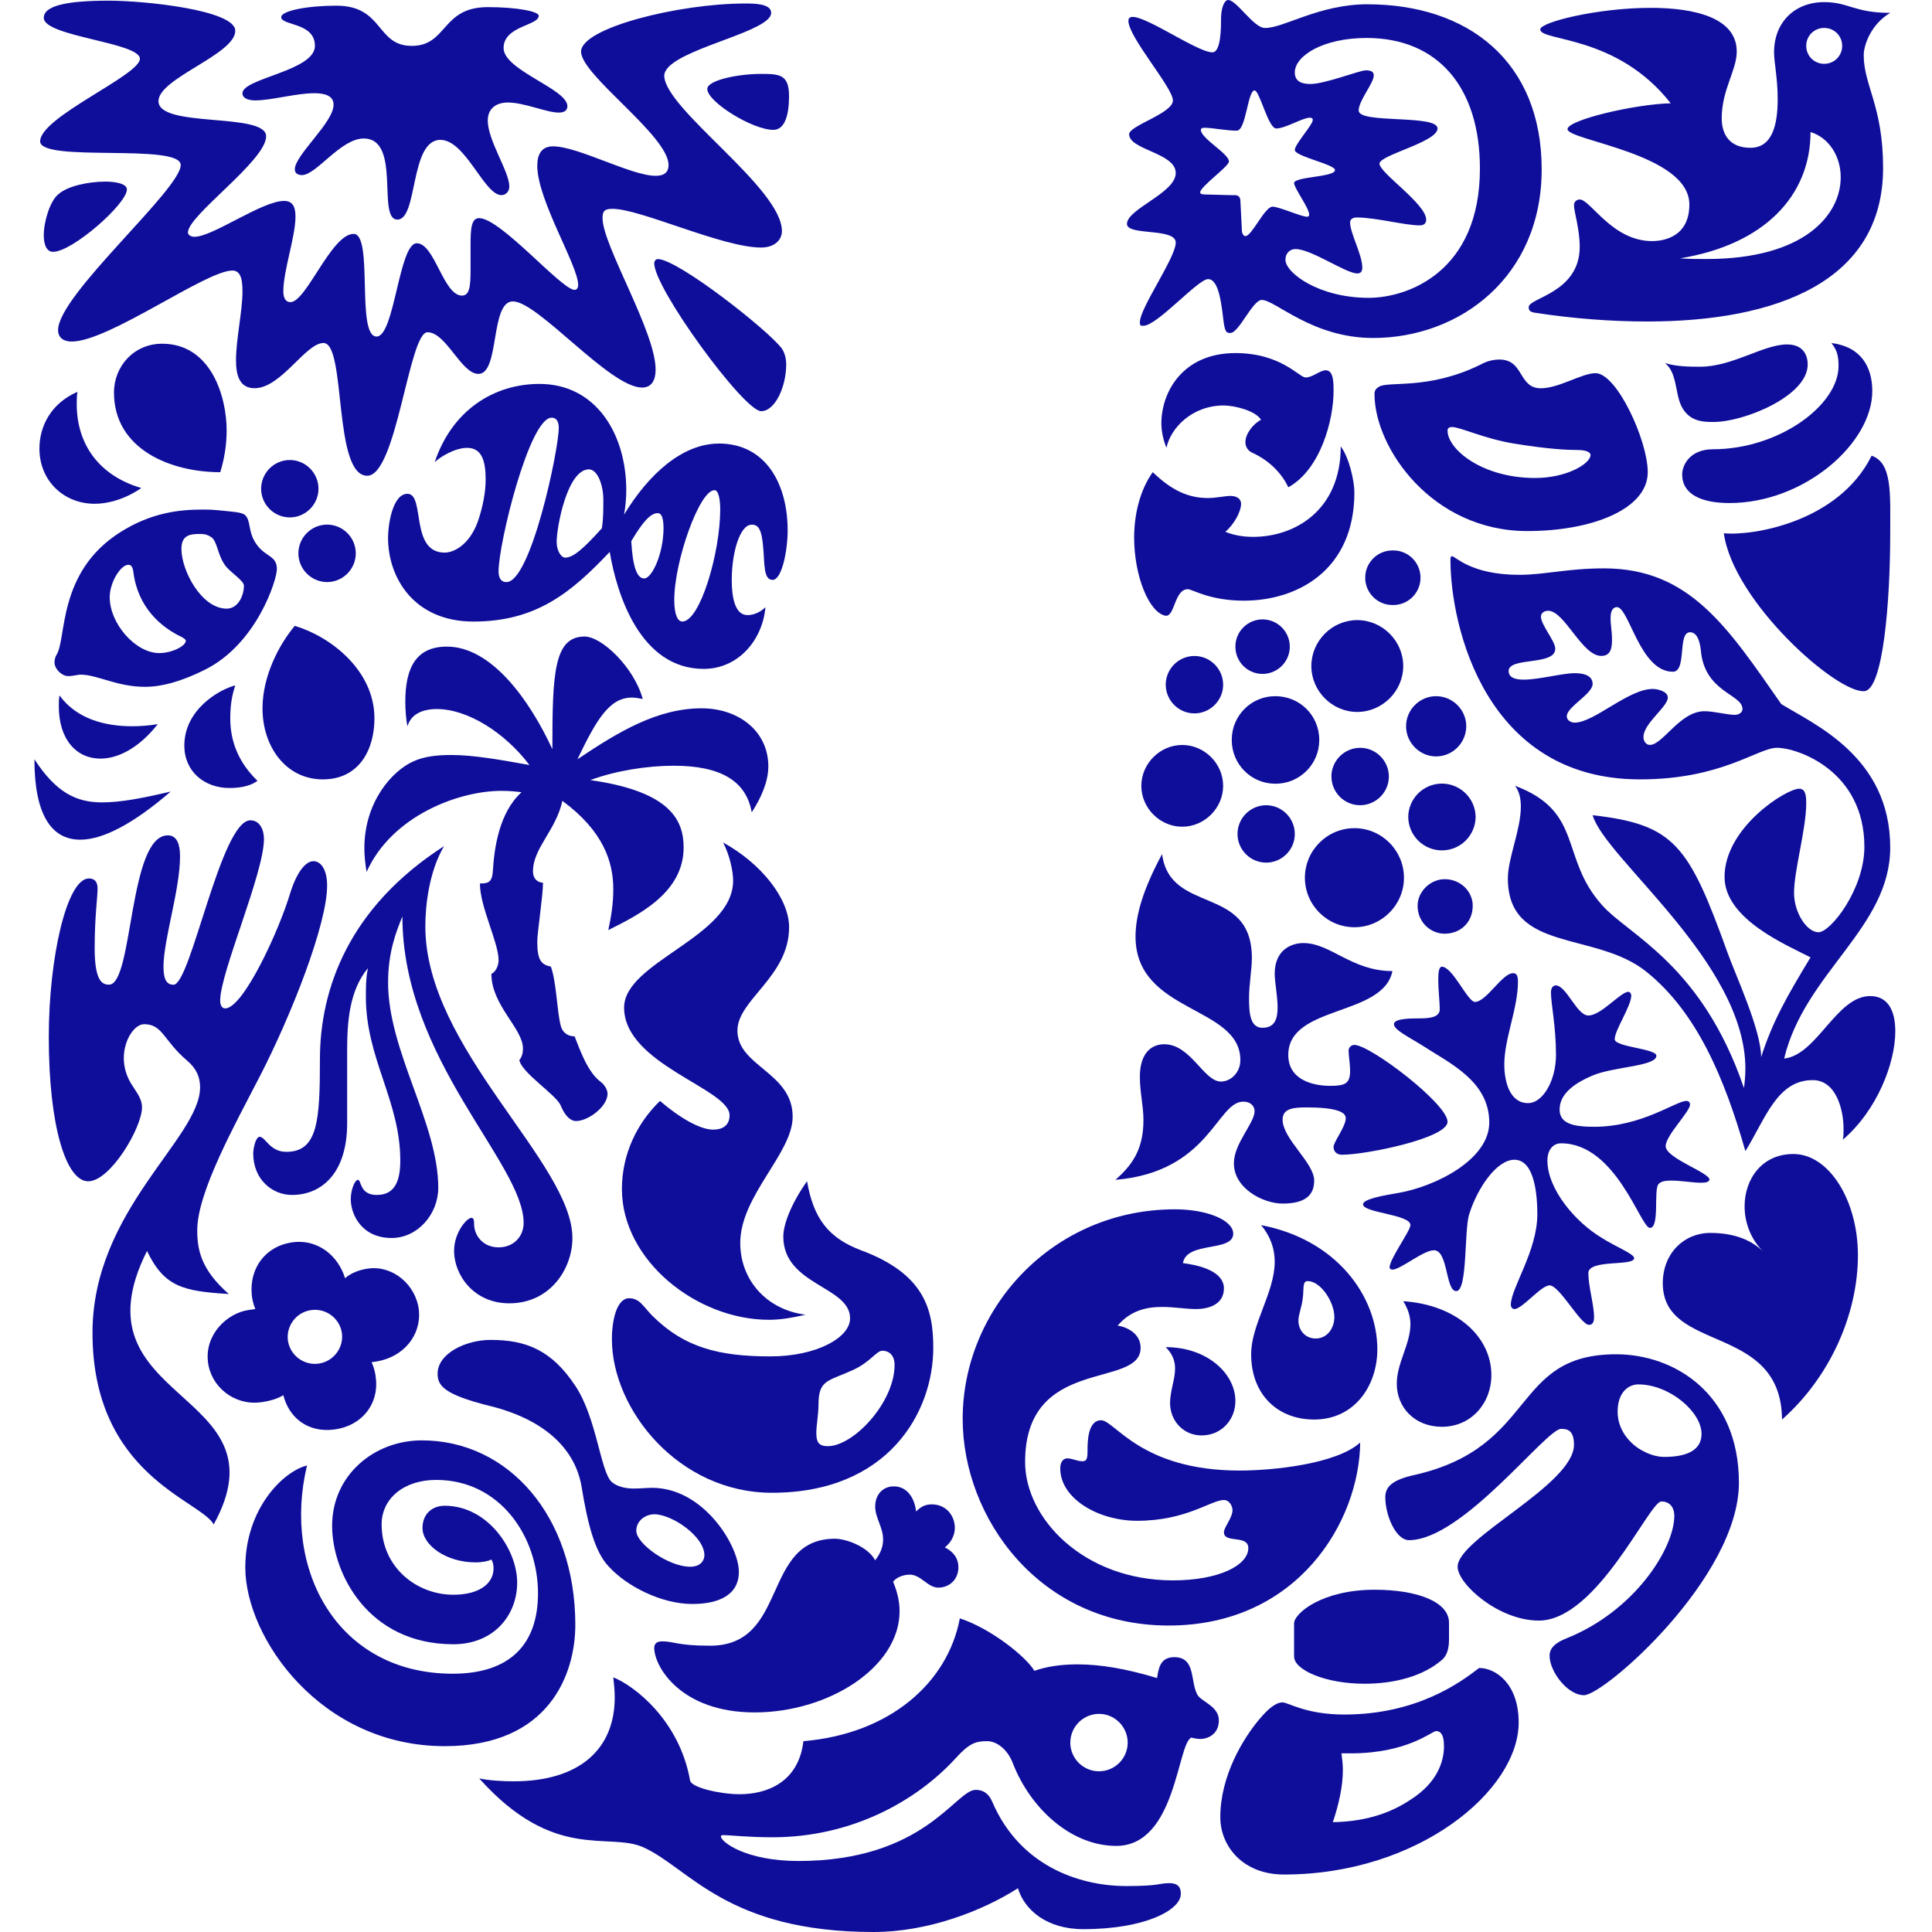 <svg width="32" height="32" viewBox="0 0 32 32" fill="none" xmlns="http://www.w3.org/2000/svg">
    <g clip-path="url(#clip0_3183_13810)">
        <path
            d="M28.552 8.832C28.707 9.961 30.417 11.483 30.88 11.448C31.19 11.421 31.308 9.973 31.308 8.832C31.308 8.179 31.344 7.667 31 7.548C30.452 8.654 29.016 8.88 28.552 8.832Z"
            fill="#0F0E9A" />
        <path
            d="M28.646 8.332C29.881 8.332 31.011 7.346 31.011 6.478C31.011 6.073 30.82 5.741 30.334 5.682C30.417 5.789 30.452 5.872 30.452 6.062C30.452 6.716 29.456 7.441 28.374 7.441C27.981 7.441 27.862 7.714 27.862 7.857C27.862 8.19 28.183 8.332 28.647 8.332"
            fill="#0F0E9A" />
        <path
            d="M28.385 6.989C28.219 6.989 27.981 6.989 27.85 6.728C27.743 6.514 27.779 6.169 27.577 6.014C27.779 6.074 27.993 6.074 28.16 6.074C28.695 6.074 29.207 5.705 29.599 5.705C29.858 5.705 29.941 5.872 29.941 6.038C29.941 6.562 28.885 6.989 28.385 6.989Z"
            fill="#0F0E9A" />
        <path
            d="M1.806 16.309C2.209 16.309 2.126 13.836 2.78 13.836C2.934 13.836 2.982 13.991 2.982 14.182C2.982 14.74 2.708 15.561 2.708 16.012C2.708 16.238 2.768 16.31 2.875 16.31C3.16 16.31 3.659 13.587 4.147 13.587C4.301 13.587 4.372 13.741 4.372 13.896C4.372 14.467 3.647 16.107 3.647 16.571C3.647 16.642 3.671 16.702 3.73 16.702C4.028 16.702 4.622 15.418 4.812 14.776C4.919 14.443 5.061 14.264 5.192 14.264C5.311 14.264 5.418 14.396 5.418 14.669C5.418 15.311 4.823 16.821 4.301 17.832C3.897 18.616 3.267 19.745 3.267 20.375C3.267 20.696 3.326 21.028 3.79 21.433C3.029 21.386 2.72 21.314 2.435 20.72C1.164 23.252 4.776 23.002 3.54 25.249C3.314 24.845 1.532 24.429 1.532 22.075C1.532 20.042 3.314 18.854 3.314 18.009C3.314 17.843 3.256 17.701 3.101 17.569C2.708 17.236 2.696 16.964 2.388 16.964C2.162 16.964 1.888 17.486 2.173 17.95C2.269 18.105 2.352 18.199 2.352 18.342C2.352 18.675 1.829 19.566 1.461 19.566C1.094 19.566 0.808 18.652 0.808 17.177C0.808 15.869 1.105 14.55 1.473 14.55C1.58 14.55 1.616 14.621 1.616 14.716C1.616 14.871 1.568 15.18 1.568 15.703C1.568 16.262 1.699 16.309 1.806 16.309Z"
            fill="#0F0E9A" />
        <path
            d="M4.835 19.792C5.335 19.792 5.75 19.423 5.75 18.604V17.391C5.75 16.927 5.786 16.405 6.095 16.035C6.06 16.19 6.06 16.357 6.06 16.511C6.06 17.533 6.63 18.235 6.63 19.222C6.63 19.59 6.523 19.792 6.238 19.792C5.954 19.792 5.988 19.542 5.928 19.542C5.881 19.542 5.81 19.697 5.81 19.863C5.81 20.113 5.988 20.505 6.487 20.505C6.915 20.505 7.259 20.113 7.259 19.673C7.259 18.604 6.428 17.414 6.428 16.274C6.428 15.774 6.558 15.441 6.665 15.179C6.665 17.546 8.673 19.269 8.673 20.255C8.673 20.481 8.507 20.66 8.258 20.66C7.984 20.66 7.853 20.445 7.853 20.279C7.853 20.195 7.841 20.172 7.806 20.172C7.735 20.172 7.521 20.41 7.521 20.72C7.521 21.111 7.841 21.587 8.436 21.587C9.112 21.587 9.481 21.016 9.481 20.505C9.481 19.257 7.045 17.367 7.045 15.346C7.045 15.001 7.104 14.443 7.354 14.015C5.785 15.025 5.299 16.369 5.299 17.546C5.299 18.568 5.263 19.078 4.741 19.078C4.467 19.078 4.396 18.829 4.301 18.829C4.229 18.829 4.194 19.043 4.194 19.102C4.194 19.542 4.515 19.792 4.835 19.792M25.428 7.917C25.951 7.917 26.344 7.679 26.344 7.536C26.344 7.489 26.272 7.453 26.117 7.453C25.962 7.453 25.654 7.441 25.071 7.346C24.571 7.263 24.19 7.073 24.048 7.073C24 7.073 23.976 7.096 23.976 7.132C23.976 7.441 24.547 7.917 25.428 7.917ZM22.838 6.407C22.988 6.306 23.658 6.466 24.524 6.038C24.618 5.985 24.724 5.956 24.833 5.955C25.249 5.955 25.142 6.431 25.523 6.431C25.82 6.431 26.201 6.181 26.427 6.181C26.781 6.181 27.292 7.299 27.292 7.821C27.292 8.428 26.38 8.796 25.297 8.796C23.718 8.796 22.766 7.418 22.766 6.526C22.766 6.455 22.802 6.431 22.838 6.407ZM5.085 24.273C4.693 24.369 4.063 24.986 4.063 25.962C4.063 27.127 5.311 28.922 7.366 28.922C9.101 28.922 9.529 27.722 9.529 26.913C9.529 25.117 8.424 23.857 6.987 23.857C6.202 23.857 5.501 24.429 5.501 25.272C5.501 26.057 6.095 27.234 7.509 27.234C8.175 27.234 8.566 26.758 8.566 26.212C8.566 25.665 8.079 24.94 7.367 24.94C7.152 24.94 6.998 25.081 6.998 25.308C6.998 25.593 7.39 25.878 7.877 25.878C7.996 25.878 8.091 25.855 8.139 25.831C8.163 25.867 8.175 25.926 8.175 25.974C8.175 26.247 7.913 26.414 7.509 26.414C6.903 26.414 6.321 25.962 6.321 25.248C6.321 24.821 6.689 24.512 7.224 24.512C8.282 24.512 8.911 25.451 8.911 26.39C8.911 27.234 8.448 27.722 7.498 27.722C5.596 27.722 4.669 26.01 5.085 24.273M17.727 28.863C17.728 29.125 17.941 29.338 18.203 29.338C18.465 29.338 18.678 29.125 18.678 28.863C18.678 28.602 18.464 28.387 18.203 28.387C17.941 28.388 17.728 28.601 17.728 28.863M18.649 31.239C19.218 31.239 19.189 31.191 19.367 31.191C19.546 31.191 19.558 31.298 19.558 31.37C19.558 31.632 18.975 31.953 17.942 31.953C17.335 31.953 16.967 31.632 16.86 31.275C16.267 31.655 15.363 32 14.472 32C12.036 32 11.418 30.941 10.658 30.598C10.075 30.336 9.184 30.848 7.937 29.456C8.103 29.492 8.329 29.504 8.508 29.504C9.6 29.504 10.182 28.97 10.182 28.113C10.182 28.006 10.17 27.888 10.158 27.782C10.491 27.913 11.252 28.482 11.43 29.492C11.454 29.611 11.941 29.718 12.25 29.718C12.678 29.718 13.225 29.539 13.307 28.839C14.733 28.72 15.696 27.876 15.898 26.805C16.409 26.972 16.991 27.436 17.133 27.674C17.335 27.603 17.573 27.567 17.846 27.567C18.226 27.567 18.654 27.639 19.165 27.794C19.189 27.639 19.213 27.448 19.45 27.448C19.807 27.448 19.711 27.84 19.83 28.065C19.89 28.184 20.188 28.256 20.188 28.494C20.188 28.732 19.997 28.803 19.878 28.803C19.83 28.803 19.771 28.791 19.735 28.78C19.498 28.863 19.486 30.574 18.488 30.574C17.751 30.574 17.074 29.968 16.777 29.208C16.693 28.982 16.515 28.839 16.349 28.839C16.159 28.839 16.052 28.875 15.826 29.125C15.185 29.825 14.115 30.431 12.796 30.431C12.392 30.431 12.072 30.395 11.988 30.395C11.941 30.395 11.941 30.407 11.941 30.419C11.941 30.503 12.345 30.824 13.224 30.824C15.315 30.824 15.826 29.646 16.159 29.646C16.206 29.646 16.349 29.646 16.432 29.837C16.919 30.977 17.983 31.239 18.648 31.239M25.856 23.667C25.607 23.667 24.226 25.51 23.337 25.51C23.123 25.51 22.945 25.105 22.945 24.798C22.945 24.631 23.051 24.512 23.433 24.429C25.475 23.964 25.023 22.431 26.769 22.431C27.732 22.431 28.802 23.085 28.802 24.559C28.802 26.129 26.57 28.078 26.236 28.078C25.963 28.078 25.666 27.686 25.666 27.424C25.666 27.341 25.701 27.234 25.939 27.139C27.078 26.686 27.732 25.641 27.732 25.105C27.732 24.986 27.672 24.869 27.517 24.869C27.316 24.869 26.451 26.842 25.487 26.842C24.821 26.842 24.143 26.236 24.143 25.95C24.143 25.475 26.07 24.595 26.07 23.929C26.07 23.679 25.951 23.667 25.856 23.667M27.137 22.93C26.971 22.93 26.793 23.061 26.793 23.383C26.793 23.738 27.066 23.964 27.221 24.036C27.304 24.083 27.435 24.131 27.565 24.131C27.91 24.131 28.183 24.036 28.183 23.75C28.183 23.383 27.648 22.93 27.137 22.93M4.942 9.165C4.943 9.427 5.156 9.64 5.418 9.641C5.68 9.64 5.892 9.427 5.893 9.165C5.892 8.903 5.68 8.69 5.418 8.689C5.156 8.69 4.943 8.902 4.942 9.165ZM4.325 8.095C4.326 8.357 4.538 8.569 4.8 8.57C5.061 8.57 5.275 8.356 5.275 8.095C5.275 7.834 5.061 7.619 4.8 7.619C4.538 7.62 4.326 7.833 4.325 8.095M3.897 11.352C3.623 11.423 3.053 11.756 3.053 12.35C3.053 12.778 3.385 13.052 3.802 13.052C4.016 13.052 4.17 13.004 4.265 12.933C3.933 12.612 3.814 12.255 3.814 11.899C3.814 11.649 3.85 11.495 3.897 11.352ZM0.986 11.519C0.974 11.579 0.974 11.638 0.974 11.697C0.974 12.255 1.271 12.565 1.663 12.565C1.96 12.565 2.305 12.386 2.613 11.994C2.472 12.018 2.329 12.029 2.185 12.029C1.746 12.029 1.271 11.911 0.986 11.519M0.57 12.576C0.57 13.48 0.843 13.908 1.33 13.908C1.711 13.908 2.222 13.634 2.827 13.111C2.364 13.219 2.007 13.29 1.687 13.29C1.259 13.29 0.927 13.123 0.57 12.576M3.648 7.821C3.707 7.631 3.754 7.394 3.754 7.132C3.754 6.562 3.492 5.693 2.685 5.693C2.222 5.693 1.888 6.062 1.888 6.502C1.888 7.441 2.827 7.821 3.647 7.821M2.637 10.817C2.245 10.817 1.817 10.33 1.817 9.89C1.817 9.652 1.995 9.355 2.126 9.355C2.174 9.355 2.198 9.391 2.209 9.474C2.281 10.056 2.661 10.389 3.018 10.555C3.053 10.579 3.077 10.591 3.077 10.615C3.077 10.698 2.851 10.817 2.637 10.817M3.731 9.367C3.813 9.479 4.04 9.617 4.04 9.7C4.04 9.866 3.944 10.081 3.754 10.081C3.338 10.081 3.005 9.451 3.005 9.093C3.005 8.868 3.136 8.844 3.314 8.844C3.398 8.844 3.433 8.856 3.492 8.892C3.599 8.951 3.599 9.189 3.731 9.367M0.939 10.841C0.916 10.878 0.903 10.924 0.903 10.972C0.903 11.079 1.022 11.198 1.128 11.198C1.224 11.198 1.283 11.174 1.33 11.174C1.615 11.174 1.936 11.376 2.4 11.376C2.673 11.376 2.994 11.293 3.398 11.091C4.253 10.663 4.586 9.605 4.586 9.427C4.586 9.201 4.405 9.23 4.253 9.022C4.102 8.815 4.16 8.631 4.063 8.535C4.008 8.479 3.838 8.476 3.623 8.452C3.536 8.443 3.449 8.439 3.362 8.44C2.97 8.44 2.505 8.488 1.984 8.82C0.953 9.478 1.105 10.568 0.939 10.841M4.883 10.366C4.622 10.674 4.348 11.198 4.348 11.732C4.348 12.374 4.741 12.909 5.347 12.909C5.953 12.909 6.202 12.41 6.202 11.899C6.202 11.103 5.477 10.544 4.883 10.366M2.34 8.083C2.34 8.083 1.995 8.344 1.568 8.344C1.057 8.344 0.653 7.964 0.653 7.43C0.653 7.061 0.843 6.681 1.283 6.49C1.271 6.562 1.271 6.621 1.271 6.692C1.271 7.37 1.651 7.881 2.34 8.083ZM23.289 12.029C23.289 12.303 23.516 12.529 23.786 12.529C24.061 12.528 24.284 12.305 24.286 12.029C24.286 11.756 24.06 11.531 23.786 11.531C23.512 11.531 23.289 11.756 23.289 12.029M23.325 13.527C23.325 13.835 23.575 14.085 23.883 14.085C24.191 14.085 24.441 13.835 24.441 13.527C24.435 13.219 24.18 12.973 23.872 12.979C23.572 12.985 23.33 13.227 23.325 13.527M21.613 14.538C21.614 14.991 21.981 15.357 22.434 15.358C22.885 15.358 23.254 14.989 23.254 14.538C23.254 14.086 22.885 13.717 22.434 13.717C21.981 13.718 21.614 14.085 21.613 14.538M22.053 12.862C22.053 13.124 22.266 13.337 22.528 13.337C22.79 13.336 23.003 13.124 23.004 12.862C23.003 12.6 22.791 12.387 22.529 12.386C22.266 12.387 22.053 12.599 22.052 12.862M20.497 13.813C20.497 14.074 20.709 14.286 20.97 14.288C21.232 14.288 21.446 14.075 21.446 13.813C21.446 13.551 21.232 13.337 20.97 13.337C20.709 13.339 20.497 13.551 20.497 13.813ZM21.72 11.032C21.72 11.447 22.064 11.792 22.48 11.792C22.896 11.792 23.242 11.447 23.242 11.032C23.242 10.616 22.897 10.271 22.48 10.271C22.064 10.271 21.72 10.615 21.72 11.032ZM22.612 9.569C22.612 9.818 22.814 10.021 23.063 10.021H23.063C23.313 10.028 23.521 9.831 23.528 9.582C23.535 9.332 23.339 9.124 23.09 9.117C23.081 9.117 23.072 9.117 23.063 9.117C22.814 9.117 22.612 9.319 22.612 9.569ZM20.462 10.71C20.461 10.959 20.662 11.162 20.911 11.162C21.16 11.162 21.363 10.96 21.363 10.711C21.363 10.461 21.16 10.259 20.911 10.259C20.663 10.26 20.461 10.462 20.462 10.71ZM20.402 12.255C20.399 12.653 20.719 12.978 21.117 12.981C21.119 12.981 21.122 12.981 21.124 12.981C21.523 12.983 21.848 12.663 21.851 12.264C21.851 12.261 21.851 12.258 21.851 12.255C21.851 11.851 21.529 11.531 21.124 11.531C20.727 11.529 20.404 11.85 20.402 12.248C20.402 12.25 20.402 12.252 20.402 12.255M18.904 13.016C18.904 13.385 19.213 13.693 19.581 13.693C19.95 13.693 20.259 13.385 20.259 13.016C20.259 12.647 19.95 12.339 19.581 12.339C19.213 12.339 18.904 12.648 18.904 13.016ZM19.308 11.34C19.309 11.602 19.521 11.815 19.783 11.816C20.045 11.816 20.259 11.601 20.259 11.341C20.259 11.079 20.045 10.865 19.783 10.865C19.521 10.866 19.309 11.078 19.308 11.34ZM23.48 15.002C23.48 14.764 23.694 14.562 23.929 14.562C24.191 14.562 24.393 14.764 24.393 15.002C24.393 15.275 24.191 15.465 23.929 15.465C23.694 15.465 23.48 15.275 23.48 15.002ZM23.786 28.672C23.846 28.672 23.917 28.708 23.917 28.922C23.917 29.184 23.799 29.528 23.373 29.802C23.075 30.003 22.671 30.17 22.076 30.181C22.171 29.896 22.242 29.599 22.242 29.315C22.242 29.219 22.231 29.148 22.219 29.041H22.374C23.313 29.041 23.718 28.672 23.786 28.672M23.881 27.495C23.978 27.414 24 27.282 24 27.151V26.877C24 26.532 23.48 26.331 22.766 26.331C21.898 26.331 21.434 26.722 21.434 26.889V27.436C21.434 27.662 21.957 27.888 22.599 27.888C23.111 27.888 23.575 27.758 23.881 27.495M24.499 27.627C24.191 27.865 23.468 28.398 22.266 28.398C21.624 28.398 21.339 28.197 21.243 28.197C21.125 28.197 20.994 28.316 20.863 28.471C20.581 28.804 20.212 29.422 20.212 30.099C20.212 30.574 20.581 31.048 21.267 31.048C23.491 31.048 25.154 29.658 25.154 28.53C25.154 27.888 24.774 27.627 24.5 27.627M24.916 17.629C24.916 17.926 25.011 18.271 25.309 18.271C25.558 18.271 25.772 17.891 25.772 17.474C25.772 16.999 25.689 16.63 25.689 16.44C25.689 16.357 25.725 16.321 25.772 16.321C25.951 16.333 26.118 16.82 26.308 16.82C26.522 16.82 26.841 16.428 26.971 16.428C27.007 16.428 27.019 16.476 27.019 16.487C27.019 16.666 26.745 17.059 26.745 17.213C26.745 17.343 27.435 17.367 27.435 17.486C27.435 17.665 26.712 17.665 26.367 17.819C26.035 17.961 25.832 18.14 25.832 18.378C25.832 18.615 26.07 18.663 26.403 18.663C27.197 18.663 27.756 18.235 27.933 18.235C27.969 18.235 27.992 18.259 27.992 18.295C27.992 18.414 27.589 18.805 27.589 18.984C27.589 19.186 28.326 19.423 28.314 19.542C28.303 19.578 28.255 19.59 28.172 19.59C28.04 19.59 27.838 19.554 27.684 19.554C27.589 19.554 27.506 19.566 27.469 19.614C27.387 19.709 27.493 20.338 27.328 20.338C27.173 20.338 26.769 18.937 25.856 18.937C25.725 18.937 25.63 19.043 25.63 19.222C25.63 19.697 26.094 20.244 26.534 20.505C26.733 20.636 27.067 20.767 27.067 20.838C27.067 20.98 26.308 20.85 26.308 21.088C26.308 21.302 26.403 21.623 26.403 21.813C26.403 21.873 26.391 21.944 26.32 21.944C26.177 21.944 25.832 21.29 25.666 21.29C25.523 21.29 25.214 21.682 25.083 21.682C25.047 21.682 25.024 21.646 25.024 21.611C25.024 21.337 25.463 20.72 25.463 20.113C25.463 19.828 25.428 19.209 25.083 19.209C24.797 19.209 24.476 19.661 24.334 20.113C24.25 20.374 24.31 21.385 24.12 21.385C23.941 21.385 23.988 20.708 23.75 20.708C23.575 20.708 23.195 21.029 23.064 21.029C23.04 21.029 23.016 21.016 23.016 20.993C23.016 20.851 23.361 20.387 23.361 20.291C23.361 20.113 22.576 20.09 22.576 19.947C22.576 19.864 22.885 19.804 23.171 19.757C23.775 19.65 24.667 19.209 24.667 18.592C24.667 17.903 24 17.605 23.564 17.32C23.337 17.177 23.088 17.059 23.088 16.963C23.088 16.868 23.373 16.868 23.492 16.868C23.67 16.868 23.847 16.856 23.847 16.714C23.847 16.606 23.822 16.393 23.822 16.227C23.822 16.107 23.834 16.012 23.882 16.012C24.06 16.012 24.31 16.595 24.429 16.595C24.619 16.595 24.881 16.119 25.06 16.119C25.118 16.119 25.142 16.155 25.142 16.262C25.142 16.702 24.916 17.201 24.916 17.629M19.248 14.146C19.379 15.156 20.735 14.645 20.735 15.869C20.735 16.048 20.688 16.309 20.688 16.534C20.688 16.797 20.711 17.023 20.911 17.023C21.111 17.023 21.161 16.88 21.161 16.689C21.161 16.499 21.113 16.261 21.113 16.131C21.113 15.714 21.41 15.62 21.588 15.62C22.041 15.62 22.386 16.084 23.063 16.084C22.909 16.844 21.338 16.642 21.338 17.474C21.338 17.891 21.755 17.985 22.029 17.985C22.278 17.985 22.362 17.949 22.362 17.736C22.362 17.617 22.337 17.486 22.337 17.403C22.337 17.351 22.378 17.308 22.431 17.307C22.431 17.307 22.432 17.307 22.433 17.307C22.695 17.307 23.976 18.282 23.976 18.58C23.976 18.853 22.623 19.126 22.231 19.126C22.112 19.126 22.088 19.043 22.088 18.996C22.088 18.912 22.29 18.662 22.29 18.52C22.29 18.413 22.112 18.342 21.636 18.342C21.41 18.342 21.244 18.365 21.244 18.545C21.244 18.865 21.767 19.257 21.767 19.554C21.767 19.792 21.624 19.935 21.244 19.935C20.922 19.935 20.437 19.685 20.437 19.269C20.437 18.936 20.78 18.604 20.78 18.402C20.78 18.342 20.735 18.247 20.592 18.247C20.152 18.247 20.033 19.411 18.476 19.542C18.726 19.317 18.939 19.067 18.939 18.556C18.939 18.306 18.88 18.104 18.88 17.831C18.88 17.474 19.046 17.296 19.284 17.296C19.724 17.296 19.937 17.914 20.223 17.914C20.379 17.914 20.544 17.772 20.544 17.558C20.544 16.654 18.808 16.785 18.808 15.513C18.808 15.168 18.927 14.74 19.248 14.146Z"
            fill="#0F0E9A" />
        <path
            d="M21.506 21.873C21.506 22.039 21.624 22.17 21.791 22.17C21.981 22.17 22.101 22.003 22.101 21.813C22.101 21.564 21.874 21.219 21.66 21.219C21.564 21.219 21.601 21.361 21.576 21.516C21.564 21.634 21.506 21.777 21.506 21.872M20.887 20.292C22.136 20.529 22.813 21.469 22.813 22.348C22.813 22.955 22.433 23.512 21.767 23.512C21.161 23.512 20.723 23.097 20.723 22.431C20.723 21.932 21.113 21.409 21.113 20.898C21.113 20.696 21.054 20.494 20.887 20.291M19.308 22.313C19.427 22.431 19.463 22.55 19.463 22.669C19.463 22.848 19.38 23.038 19.38 23.24C19.38 23.525 19.593 23.775 19.902 23.775C20.235 23.775 20.462 23.512 20.462 23.205C20.462 22.753 19.997 22.313 19.308 22.313ZM23.242 21.552C23.325 21.682 23.361 21.813 23.361 21.932C23.361 22.265 23.135 22.573 23.135 22.919C23.135 23.311 23.432 23.632 23.882 23.632C24.369 23.632 24.702 23.24 24.702 22.776C24.702 22.146 24.132 21.611 23.242 21.552M19.593 20.921C20.14 20.992 20.272 21.183 20.272 21.338C20.272 21.599 20.034 21.682 19.807 21.682C19.641 21.682 19.451 21.647 19.249 21.647C18.987 21.647 18.726 21.706 18.512 21.956C18.666 21.98 18.892 22.086 18.892 22.324C18.892 23.014 16.979 22.443 16.979 24.215C16.979 25.153 17.953 26.176 19.427 26.176C20.188 26.176 20.676 25.926 20.676 25.641C20.676 25.415 20.272 25.569 20.272 25.379C20.272 25.296 20.414 25.141 20.414 25.01C20.414 24.952 20.366 24.845 20.272 24.845C20.057 24.845 19.653 25.189 18.833 25.189C18.191 25.189 17.561 24.821 17.561 24.321C17.561 24.215 17.609 24.155 17.68 24.155C17.751 24.155 17.846 24.203 17.929 24.203C18.002 24.203 18.013 24.155 18.013 24.024C18.013 23.893 18.013 23.524 18.238 23.524C18.464 23.524 18.892 24.357 20.533 24.357C21.078 24.357 22.136 24.25 22.529 23.893C22.516 25.201 21.494 26.924 19.356 26.924C17.217 26.924 15.945 25.141 15.945 23.5C15.945 21.681 17.43 20.03 19.463 20.03C19.985 20.03 20.426 20.207 20.426 20.434C20.426 20.743 19.653 20.553 19.593 20.921M11.905 7.346C12.69 7.346 13.046 8.024 13.046 8.785C13.046 9.117 12.951 9.605 12.797 9.605C12.642 9.605 12.666 9.332 12.642 9.082C12.618 8.761 12.559 8.69 12.452 8.69C12.25 8.69 12.12 9.165 12.12 9.605C12.12 9.878 12.167 10.188 12.381 10.188C12.499 10.188 12.607 10.128 12.678 10.057C12.63 10.604 12.226 11.079 11.656 11.079C10.61 11.079 10.218 9.855 10.099 9.141C9.469 9.807 8.887 10.295 7.842 10.295C6.867 10.295 6.427 9.582 6.427 8.904C6.427 8.702 6.499 8.179 6.749 8.179C7.046 8.179 6.785 9.153 7.366 9.153C7.509 9.153 7.77 9.034 7.913 8.642C7.996 8.404 8.044 8.155 8.044 7.941C8.044 7.619 7.973 7.418 7.736 7.418C7.533 7.418 7.283 7.572 7.2 7.655C7.486 6.799 8.175 6.359 8.935 6.359C9.874 6.359 10.373 7.192 10.373 8.119C10.373 8.25 10.36 8.392 10.337 8.523C10.741 7.857 11.3 7.347 11.906 7.347M10.99 8.749C10.99 8.547 10.943 8.499 10.895 8.499C10.776 8.499 10.646 8.642 10.456 8.963C10.479 9.391 10.551 9.581 10.67 9.581C10.8 9.581 10.99 9.165 10.99 8.749ZM9.362 9.236C9.493 9.236 9.66 9.093 9.969 8.749C9.993 8.594 9.993 8.451 9.993 8.273C9.993 8.036 9.897 7.774 9.755 7.774C9.398 7.774 9.22 8.725 9.22 8.976C9.22 9.117 9.291 9.236 9.362 9.236M11.3 10.295C11.596 10.295 11.929 9.153 11.929 8.44C11.929 8.285 11.905 8.119 11.834 8.119C11.584 8.119 11.168 9.296 11.168 9.937C11.168 10.187 11.228 10.294 11.299 10.294M8.389 9.641C8.792 9.641 9.255 7.453 9.255 7.085C9.255 6.989 9.22 6.918 9.137 6.918C8.768 6.918 8.258 8.998 8.258 9.462C8.258 9.546 8.281 9.641 8.389 9.641Z"
            fill="#0F0E9A" />
        <path
            d="M9.683 10.543C9.172 10.543 9.149 11.162 9.149 12.409C8.769 11.589 8.139 10.71 7.402 10.71C6.903 10.71 6.713 11.043 6.713 11.625C6.713 11.744 6.725 11.923 6.749 12.029C6.808 11.827 6.999 11.744 7.236 11.744C7.747 11.744 8.365 12.136 8.769 12.671C8.305 12.588 7.853 12.505 7.473 12.505C7.236 12.505 7.021 12.529 6.844 12.612C6.499 12.766 6.035 13.277 6.035 14.05C6.035 14.169 6.048 14.299 6.072 14.442C6.487 13.515 7.592 13.099 8.305 13.099C8.448 13.099 8.555 13.111 8.638 13.122C8.27 13.455 8.186 14.038 8.163 14.43C8.151 14.62 8.079 14.633 7.949 14.633C7.949 15.024 8.258 15.607 8.258 15.904C8.258 16.011 8.198 16.106 8.139 16.13C8.139 16.653 8.662 17.034 8.662 17.367C8.662 17.45 8.637 17.521 8.602 17.557C8.638 17.771 9.213 18.131 9.287 18.311C9.378 18.53 9.481 18.568 9.541 18.568C9.743 18.568 10.063 18.329 10.063 18.115C10.063 18.044 10.004 17.961 9.957 17.925C9.731 17.759 9.612 17.402 9.517 17.165C9.433 17.165 9.326 17.129 9.288 16.99C9.223 16.743 9.22 16.285 9.125 16.011C8.97 15.976 8.899 15.916 8.899 15.596C8.899 15.441 8.994 14.835 8.994 14.62C8.923 14.62 8.828 14.573 8.828 14.43C8.828 14.05 9.208 13.753 9.315 13.265C9.993 13.764 10.158 14.275 10.158 14.728C10.158 14.965 10.123 15.191 10.075 15.405C10.575 15.156 11.323 14.787 11.323 14.038C11.323 13.598 11.121 13.111 9.778 12.921C10.194 12.766 10.717 12.683 11.157 12.683C11.917 12.683 12.357 12.921 12.451 13.455C12.606 13.218 12.726 12.944 12.726 12.695C12.726 12.112 12.237 11.732 11.62 11.732C10.895 11.732 10.254 12.112 9.564 12.576C9.874 11.934 10.087 11.554 10.467 11.554C10.527 11.554 10.587 11.566 10.646 11.578C10.503 11.055 9.969 10.543 9.683 10.543M29.703 19.114C30.298 19.114 30.773 19.887 30.773 20.79C30.773 21.753 30.322 22.799 29.516 23.512C29.504 21.908 27.541 22.419 27.541 21.254C27.541 20.754 27.898 20.421 28.326 20.421C28.707 20.421 29.004 20.528 29.218 20.743C29.004 20.541 28.896 20.255 28.896 19.982C28.896 19.529 29.182 19.114 29.703 19.114M20.887 6.953C20.792 6.798 20.438 6.716 20.271 6.716C19.747 6.716 19.391 7.084 19.32 7.417C19.272 7.298 19.236 7.156 19.236 7.013C19.236 6.49 19.593 5.848 20.462 5.848C21.22 5.848 21.517 6.252 21.625 6.252C21.743 6.252 21.862 6.133 21.958 6.133C22.088 6.133 22.088 6.335 22.088 6.478C22.088 6.953 21.875 7.774 21.339 8.071C21.244 7.869 21.054 7.643 20.747 7.501C20.674 7.472 20.626 7.401 20.628 7.322C20.628 7.192 20.747 7.025 20.887 6.953M19.094 7.821C19.403 8.118 19.675 8.249 20.009 8.249C20.14 8.249 20.295 8.214 20.378 8.214C20.485 8.214 20.556 8.261 20.556 8.344C20.556 8.475 20.438 8.689 20.295 8.808C20.438 8.867 20.592 8.892 20.759 8.892C21.434 8.892 22.207 8.463 22.207 7.394C22.35 7.583 22.433 7.976 22.433 8.154C22.433 9.45 21.482 9.949 20.604 9.949C20.033 9.949 19.747 9.759 19.675 9.759C19.45 9.759 19.462 10.211 19.308 10.199C19.034 10.152 18.785 9.545 18.785 8.903C18.785 8.523 18.88 8.118 19.093 7.821M8.923 0.261C8.923 0.189 8.566 0.118 8.079 0.118C7.307 0.118 7.414 0.76 6.82 0.76C6.227 0.76 6.356 0.094 5.572 0.094C5.096 0.094 4.658 0.177 4.658 0.284C4.658 0.427 5.216 0.368 5.216 0.76C5.216 1.176 4.016 1.295 4.016 1.545C4.016 1.627 4.11 1.663 4.229 1.663C4.491 1.663 4.906 1.544 5.204 1.544C5.37 1.544 5.525 1.58 5.525 1.734C5.525 2.032 4.883 2.567 4.883 2.805C4.883 2.876 4.942 2.9 5.002 2.9C5.239 2.9 5.643 2.294 6.024 2.294C6.653 2.294 6.238 3.637 6.582 3.637C6.926 3.637 6.784 2.317 7.295 2.317C7.711 2.317 8.02 3.232 8.305 3.232C8.376 3.232 8.436 3.173 8.436 3.089C8.436 2.84 8.079 2.329 8.079 1.996C8.079 1.794 8.222 1.698 8.412 1.698C8.685 1.698 9.054 1.865 9.255 1.865C9.327 1.865 9.398 1.841 9.398 1.758C9.398 1.473 8.341 1.164 8.341 0.796C8.341 0.427 8.923 0.427 8.923 0.26M11.715 1.474C11.715 1.687 12.464 2.151 12.809 2.151C13.01 2.151 13.069 1.878 13.069 1.592C13.069 1.236 12.916 1.224 12.606 1.224C12.214 1.224 11.715 1.331 11.715 1.473M12.951 3.827C12.951 3.114 11.023 1.818 11.002 1.259C11 1.209 11.028 1.158 11.071 1.112C11.402 0.764 12.773 0.51 12.773 0.213C12.773 0.058 12.487 0.058 12.344 0.058C11.24 0.058 9.624 0.463 9.624 0.855C9.624 1.247 11.073 2.246 11.073 2.733C11.073 2.864 10.99 2.912 10.859 2.912C10.455 2.912 9.576 2.424 9.16 2.424C8.97 2.424 8.899 2.555 8.899 2.745C8.899 3.316 9.576 4.397 9.576 4.718C9.576 4.754 9.564 4.801 9.517 4.801C9.302 4.801 8.293 3.613 7.936 3.613C7.806 3.613 7.794 3.791 7.794 4.053V4.457C7.794 4.73 7.782 4.896 7.652 4.896C7.343 4.896 7.2 4.029 6.903 4.029C6.607 4.029 6.535 5.574 6.238 5.574C5.893 5.574 6.19 3.874 5.857 3.874C5.489 3.874 5.073 5.004 4.811 5.004C4.716 5.004 4.693 4.908 4.693 4.825C4.693 4.481 4.894 3.922 4.894 3.589C4.894 3.423 4.847 3.328 4.705 3.328C4.336 3.328 3.528 3.922 3.219 3.922C3.172 3.922 3.113 3.898 3.113 3.85C3.113 3.565 4.408 2.662 4.408 2.258C4.408 1.854 2.625 2.127 2.625 1.675C2.625 1.295 3.897 0.902 3.897 0.51C3.897 0.165 2.388 0.011 1.806 0.011C1.104 0.011 0.725 0.094 0.725 0.296C0.725 0.606 2.317 0.701 2.317 0.974C2.317 1.247 0.665 1.937 0.665 2.341C0.665 2.698 2.993 2.365 2.993 2.734C2.993 3.138 0.962 4.885 0.962 5.467C0.962 5.598 1.058 5.657 1.188 5.657C1.806 5.657 3.409 4.481 3.849 4.481C4.004 4.481 4.016 4.671 4.016 4.837C4.016 5.147 3.909 5.622 3.909 5.967C3.909 6.24 3.98 6.43 4.217 6.43C4.657 6.43 5.061 5.681 5.358 5.681C5.738 5.681 5.513 7.88 6.083 7.88C6.57 7.88 6.772 5.503 7.081 5.503C7.389 5.503 7.64 6.193 7.924 6.193C8.281 6.193 8.115 4.992 8.495 4.992C8.911 4.992 10.098 6.419 10.634 6.419C10.8 6.419 10.859 6.288 10.859 6.121C10.859 5.491 9.98 4.065 9.98 3.613C9.98 3.494 10.015 3.459 10.146 3.459C10.61 3.459 11.964 4.1 12.606 4.1C12.82 4.1 12.951 3.982 12.951 3.827M2.102 3.138C2.102 3.375 1.2 4.171 0.879 4.171C0.761 4.171 0.725 4.029 0.725 3.898C0.725 3.661 0.832 3.328 0.963 3.221C1.117 3.078 1.473 3.008 1.746 3.008C1.912 3.008 2.102 3.042 2.102 3.138M10.836 4.362C10.836 4.778 12.321 6.81 12.606 6.81C12.844 6.81 13.022 6.395 13.022 6.037C13.022 5.943 12.999 5.848 12.952 5.776C12.737 5.479 11.228 4.291 10.895 4.291C10.859 4.291 10.836 4.327 10.836 4.362M29.917 0.76C29.917 0.926 30.048 1.057 30.215 1.057C30.377 1.058 30.51 0.928 30.512 0.766C30.512 0.764 30.512 0.762 30.512 0.76C30.512 0.593 30.381 0.463 30.215 0.463C30.052 0.461 29.919 0.591 29.917 0.754C29.917 0.756 29.917 0.758 29.917 0.76M27.981 3.387C27.981 2.543 25.963 2.329 25.963 2.139C25.963 1.985 27.09 1.723 27.672 1.711C26.781 0.57 25.511 0.689 25.511 0.487C25.511 0.367 26.462 0.13 27.34 0.13C28.076 0.13 28.766 0.296 28.766 0.855C28.766 1.164 28.517 1.485 28.517 1.961C28.517 2.223 28.646 2.448 28.992 2.448C29.361 2.448 29.444 2.056 29.444 1.639C29.444 1.295 29.384 1.033 29.384 0.867C29.384 0.367 29.727 0.035 30.215 0.035C30.619 0.035 30.714 0.213 31.308 0.213C30.987 0.403 30.869 0.749 30.869 0.915C30.869 1.414 31.19 1.759 31.19 2.781C31.19 4.659 29.432 5.325 27.28 5.325C26.688 5.325 26.058 5.277 25.439 5.182C25.344 5.17 25.32 5.146 25.32 5.087C25.32 4.932 26.165 4.849 26.165 4.089C26.165 3.791 26.07 3.506 26.07 3.399C26.07 3.34 26.117 3.304 26.165 3.304C26.344 3.304 26.701 3.993 27.364 3.993C27.541 3.993 27.981 3.934 27.981 3.387M29.988 2.187C29.988 3.245 29.218 4.053 27.826 4.279C27.981 4.29 28.123 4.29 28.266 4.29C29.893 4.29 30.488 3.554 30.488 2.936C30.488 2.591 30.297 2.282 29.988 2.187M29.17 17.509C29.361 16.915 29.599 16.499 29.988 15.857C29.599 15.655 28.564 15.227 28.564 14.525C28.564 13.705 29.587 13.064 29.798 13.064C29.893 13.064 29.917 13.147 29.917 13.301C29.917 13.729 29.715 14.419 29.715 14.787C29.715 15.12 29.929 15.441 30.12 15.441C30.321 15.441 30.88 14.728 30.88 14.026C30.88 12.766 29.774 12.386 29.432 12.386C29.111 12.386 28.529 12.909 27.161 12.909C24.607 12.909 24.024 10.377 24.024 9.271C24.024 9.224 24.036 9.212 24.048 9.212C24.108 9.212 24.357 9.521 25.166 9.521C25.582 9.521 25.962 9.414 26.569 9.414C27.993 9.414 28.623 10.402 29.503 11.661C30.036 11.993 31.308 12.528 31.308 14.038C31.308 15.37 29.893 16.107 29.551 17.533C30.096 17.474 30.417 16.498 30.975 16.498C31.261 16.498 31.392 16.724 31.392 17.082C31.392 17.604 31.094 18.389 30.523 18.877C30.535 18.829 30.535 18.77 30.535 18.698C30.535 18.365 30.405 17.89 30.024 17.89C29.432 17.89 29.241 18.532 28.909 19.066C28.564 17.855 28.1 16.76 27.269 16.095C26.427 15.417 24.975 15.785 24.975 14.549C24.975 14.216 25.19 13.741 25.19 13.36C25.19 13.23 25.166 13.111 25.094 13.015C26.236 13.444 25.831 14.204 26.533 14.989C26.971 15.488 28.183 15.964 28.885 18.02C28.896 17.96 28.909 17.806 28.909 17.699C28.909 15.94 26.581 14.216 26.379 13.502C27.731 13.657 27.969 13.99 28.611 15.773C28.742 16.142 29.17 17.058 29.17 17.509M28.861 11.744C28.861 11.494 28.231 11.471 28.171 10.769C28.159 10.662 28.124 10.472 27.993 10.472C27.779 10.472 27.945 11.126 27.707 11.126C27.161 11.126 26.983 10.056 26.781 10.056C26.733 10.056 26.676 10.092 26.676 10.235C26.676 10.365 26.7 10.449 26.7 10.602C26.7 10.756 26.665 10.864 26.522 10.864C26.201 10.864 25.915 10.116 25.642 10.116C25.582 10.116 25.523 10.152 25.523 10.211C25.523 10.354 25.76 10.615 25.76 10.746C25.76 11.031 24.988 10.877 24.988 11.114C24.988 11.222 25.094 11.257 25.237 11.257C25.487 11.257 25.88 11.15 26.082 11.15C26.201 11.15 26.379 11.174 26.379 11.328C26.379 11.494 25.951 11.708 25.951 11.863C25.951 11.934 26.023 11.969 26.082 11.969C26.403 11.969 26.971 11.411 27.375 11.411C27.446 11.411 27.624 11.447 27.624 11.554C27.624 11.708 27.221 11.981 27.221 12.207C27.221 12.267 27.256 12.338 27.328 12.338C27.541 12.338 27.826 11.78 28.231 11.78C28.386 11.78 28.612 11.84 28.73 11.84C28.826 11.84 28.862 11.78 28.862 11.744"
            fill="#0F0E9A" />
        <path
            d="M20.009 4.623C20.2 4.623 20.235 5.088 20.271 5.36C20.295 5.504 20.319 5.515 20.379 5.515C20.522 5.515 20.747 4.968 20.899 4.968C21.125 4.968 21.732 5.598 22.742 5.598C24.179 5.598 25.535 4.587 25.535 2.805C25.535 1.022 24.322 0.071 22.647 0.071C21.851 0.071 21.267 0.463 20.958 0.463C20.771 0.475 20.485 0 20.342 0C20.283 0 20.224 0.118 20.224 0.32C20.224 0.452 20.224 0.867 20.081 0.867C19.795 0.867 18.69 0.048 18.69 0.345C18.69 0.618 19.427 1.45 19.427 1.664C19.427 1.878 18.702 2.08 18.702 2.223C18.702 2.484 19.474 2.531 19.474 2.865C19.474 3.198 18.666 3.459 18.666 3.709C18.666 3.91 19.474 3.768 19.474 4.018C19.474 4.267 18.88 5.099 18.88 5.336C18.88 5.396 18.892 5.396 18.939 5.396C19.165 5.396 19.842 4.623 20.009 4.623M20.355 2.674C20.355 2.544 19.89 2.294 19.89 2.151C19.89 2.128 19.913 2.116 19.95 2.116C20.081 2.116 20.307 2.164 20.485 2.164C20.64 2.164 20.664 1.498 20.78 1.498C20.863 1.498 21.006 2.128 21.138 2.128C21.291 2.128 21.577 1.949 21.696 1.949C21.72 1.949 21.744 1.961 21.744 1.985C21.744 2.068 21.446 2.389 21.446 2.484C21.446 2.591 22.112 2.722 22.112 2.817C22.112 2.936 21.434 2.924 21.434 3.032C21.434 3.114 21.684 3.447 21.684 3.554C21.684 3.578 21.672 3.59 21.649 3.59C21.553 3.59 21.185 3.423 21.078 3.423C20.947 3.423 20.735 3.911 20.628 3.911C20.593 3.911 20.569 3.863 20.569 3.804L20.545 3.328C20.545 3.281 20.522 3.233 20.462 3.233C20.319 3.233 20.045 3.221 19.962 3.221C19.902 3.221 19.879 3.209 19.879 3.186C19.879 3.09 20.355 2.757 20.355 2.675M22.671 4.933C21.839 4.933 21.291 4.517 21.291 4.303C21.291 4.196 21.363 4.125 21.458 4.125C21.72 4.125 22.291 4.529 22.481 4.529C22.528 4.529 22.564 4.505 22.564 4.433C22.564 4.219 22.362 3.863 22.362 3.685C22.362 3.638 22.398 3.602 22.469 3.602C22.79 3.602 23.266 3.733 23.516 3.733C23.599 3.733 23.622 3.685 23.622 3.638C23.622 3.376 22.849 2.865 22.849 2.71C22.849 2.567 23.81 2.353 23.81 2.128C23.81 1.89 22.504 2.056 22.504 1.831C22.504 1.664 22.754 1.379 22.754 1.248C22.754 1.188 22.707 1.165 22.623 1.165C22.517 1.165 21.946 1.391 21.708 1.391C21.589 1.391 21.446 1.367 21.446 1.2C21.446 0.926 21.91 0.629 22.635 0.629C23.81 0.629 24.512 1.438 24.512 2.793C24.512 4.505 23.313 4.933 22.671 4.933M14.627 25.498C14.627 25.605 14.591 25.724 14.495 25.843C14.366 25.605 13.997 25.486 13.83 25.486C12.607 25.486 13.069 27.258 11.762 27.258C11.216 27.258 11.169 27.186 10.966 27.186C10.883 27.186 10.836 27.222 10.836 27.293C10.836 27.603 11.275 28.363 12.499 28.363C13.724 28.363 14.9 27.615 14.9 26.686C14.9 26.532 14.864 26.367 14.793 26.2C14.84 26.129 14.96 26.081 15.067 26.081C15.256 26.081 15.364 26.296 15.541 26.296C15.732 26.296 15.874 26.153 15.874 25.962C15.874 25.808 15.791 25.701 15.649 25.629C15.744 25.558 15.815 25.439 15.815 25.308C15.815 25.106 15.673 24.917 15.434 24.917C15.328 24.917 15.257 24.952 15.173 25.035C15.15 24.821 15.031 24.619 14.805 24.619C14.627 24.619 14.496 24.75 14.496 24.953C14.496 25.141 14.627 25.296 14.627 25.498"
            fill="#0F0E9A" />
        <path
            d="M11.43 25.95C11.074 25.95 10.539 25.569 10.539 25.355C10.539 25.176 10.706 25.081 10.836 25.081C11.133 25.081 11.667 25.45 11.667 25.759C11.667 25.843 11.608 25.95 11.43 25.95ZM8.115 23.287C9.066 23.524 9.541 24.035 9.636 24.643C9.731 25.224 9.85 25.7 10.075 25.938C10.373 26.272 10.954 26.567 11.466 26.567C11.894 26.567 12.238 26.426 12.238 26.033C12.238 25.605 11.656 24.643 10.8 24.643C10.717 24.643 10.611 24.655 10.492 24.655C10.385 24.655 10.23 24.631 10.134 24.548C9.945 24.381 9.886 23.489 9.529 22.954C9.137 22.36 8.709 22.193 8.127 22.193C7.712 22.193 7.248 22.419 7.248 22.752C7.248 22.954 7.355 23.097 8.115 23.288"
            fill="#0F0E9A" />
        <path
            d="M14.08 21.836C14.08 21.301 12.974 21.29 12.974 20.481C12.974 20.279 13.105 19.934 13.367 19.565C13.474 20.183 13.723 20.505 14.258 20.707C15.316 21.099 15.458 21.693 15.458 22.324C15.458 23.394 14.71 24.725 12.785 24.725C11.24 24.725 10.135 23.346 10.135 22.181C10.135 21.86 10.218 21.503 10.42 21.503C10.598 21.503 10.658 21.646 10.8 21.788C11.335 22.324 11.917 22.466 12.761 22.466C13.521 22.466 14.08 22.157 14.08 21.836M14.127 22.692C13.72 22.879 13.557 22.847 13.557 23.264C13.557 23.418 13.521 23.619 13.521 23.726C13.521 23.869 13.545 23.953 13.711 23.953C14.139 23.953 14.817 23.227 14.817 22.609C14.817 22.442 14.721 22.372 14.614 22.372C14.519 22.372 14.413 22.562 14.127 22.692ZM10.337 16.689C10.337 15.928 12.143 15.524 12.143 14.585C12.143 14.43 12.084 14.158 11.977 13.955C12.607 14.3 13.07 14.883 13.07 15.358C13.07 16.178 12.214 16.558 12.214 17.07C12.214 17.664 13.129 17.759 13.129 18.497C13.129 19.102 12.261 19.804 12.261 20.588C12.261 21.194 12.69 21.693 13.343 21.776C13.129 21.824 12.939 21.86 12.737 21.86C11.537 21.86 10.301 20.874 10.301 19.696C10.301 19.113 10.551 18.604 10.931 18.235C11.264 18.52 11.597 18.71 11.81 18.71C12 18.71 12.084 18.615 12.084 18.472C12.084 18.032 10.337 17.629 10.337 16.689M3.445 22.562C3.495 22.968 3.873 23.275 4.301 23.228C4.455 23.211 4.598 23.168 4.693 23.109C4.788 23.489 5.107 23.734 5.538 23.677C5.976 23.62 6.274 23.276 6.226 22.835C6.218 22.741 6.194 22.648 6.155 22.562C6.155 22.562 6.213 22.556 6.257 22.547C6.686 22.466 6.975 22.122 6.939 21.706C6.892 21.278 6.508 20.96 6.108 21.01C5.954 21.029 5.81 21.087 5.715 21.171C5.608 20.815 5.273 20.505 4.815 20.581C4.402 20.649 4.128 21 4.17 21.445C4.177 21.517 4.194 21.599 4.229 21.682L4.111 21.699C3.764 21.751 3.388 22.1 3.445 22.562M5.665 22.094C5.689 22.342 5.507 22.563 5.259 22.588C5.018 22.611 4.801 22.439 4.768 22.199C4.739 21.951 4.917 21.726 5.164 21.698C5.412 21.669 5.636 21.846 5.665 22.094"
            fill="#0F0E9A" />
    </g>
    <defs>
        <clipPath id="clip0_3183_13810">
            <rect width="32" height="32" fill="white" />
        </clipPath>
    </defs>
</svg>